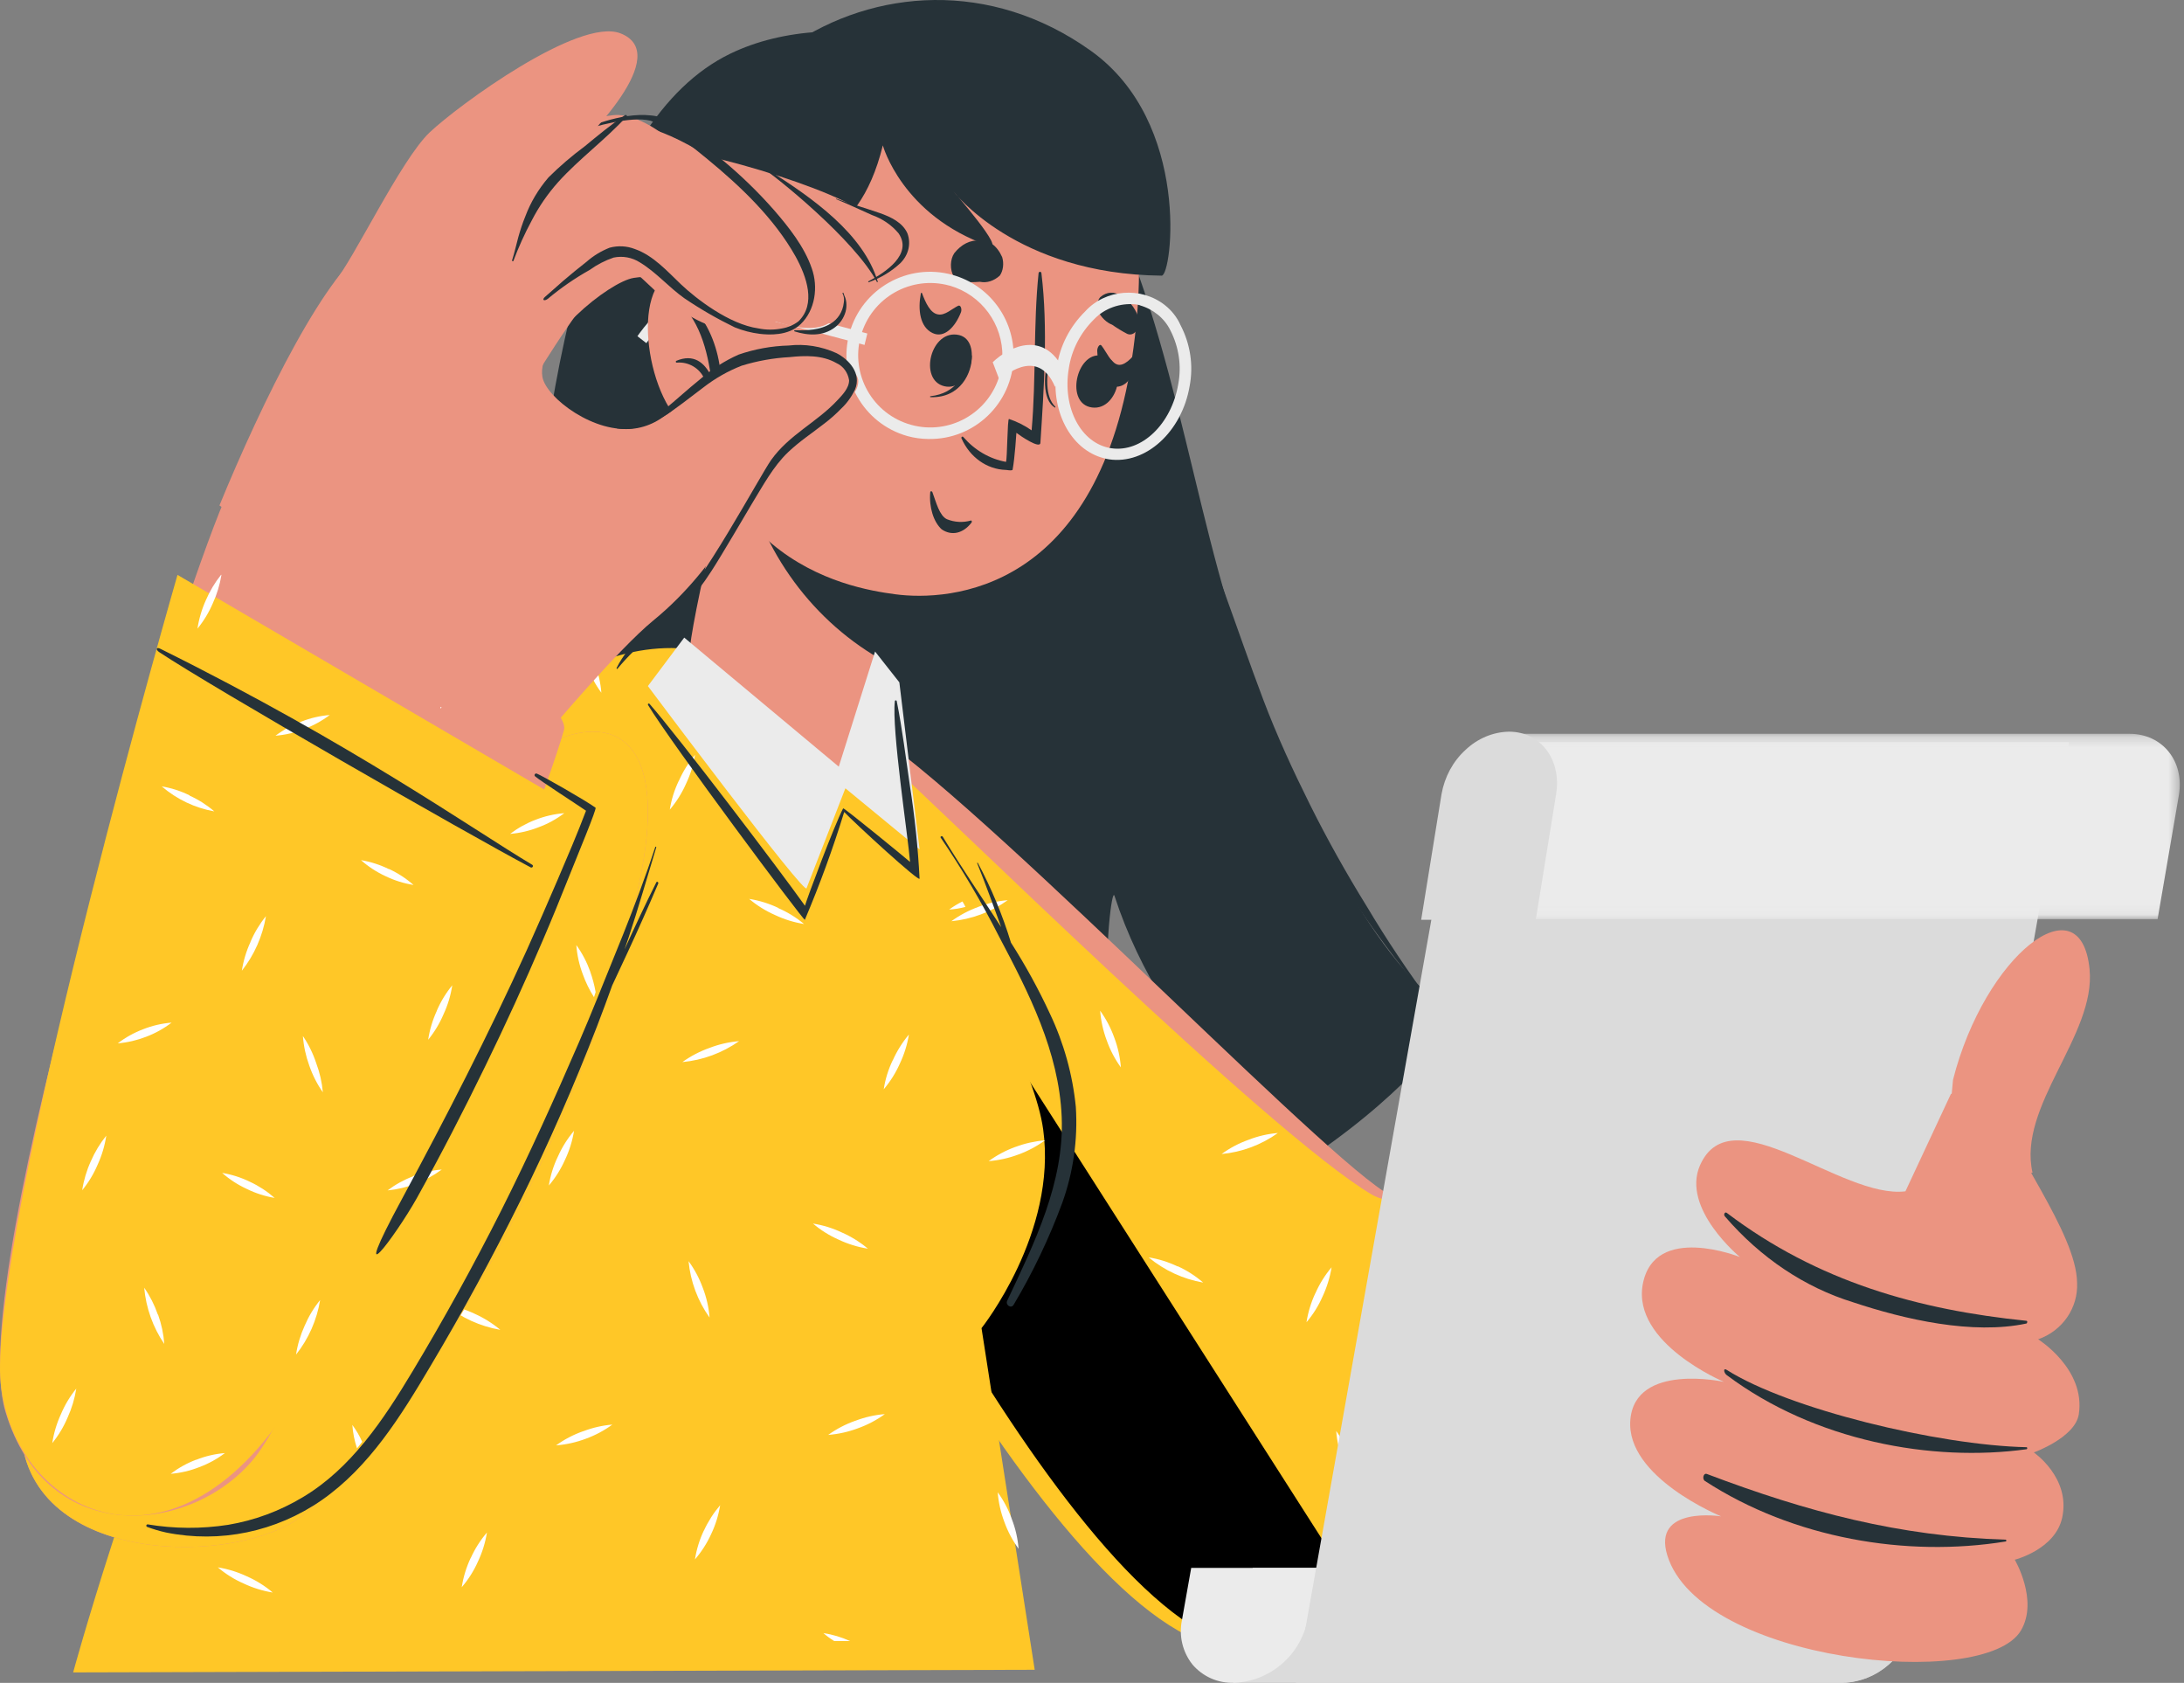<?xml version="1.0" encoding="UTF-8"?>
<svg width="209px" height="161px" viewBox="0 0 209 161" version="1.1" xmlns="http://www.w3.org/2000/svg" xmlns:xlink="http://www.w3.org/1999/xlink">
    <rect x="0" y="0" width="209" height="161" fill="#808080" stroke="none"/>
    <title>Group 126</title>
    <defs>
        <polygon id="path-1" points="0.441 0.204 66.597 0.204 66.597 17.934 0.441 17.934"></polygon>
    </defs>
    <g id="Page-1" stroke="none" stroke-width="1" fill="none" fill-rule="evenodd">
        <g id="What-is-our-idea-or-prototype" transform="translate(-531, -505)">
            <g id="Group-126" transform="translate(531, 505)">
                <path d="M55.938,108.739 C59.512,111.657 63.398,114.189 67.527,116.292 C61.816,106.101 64.873,84.376 65.392,87.554 C67.86,102.741 77.155,119.915 81.2,121.056 C81.223,121.053 81.246,121.053 81.27,121.056 C92.212,123.206 102.5,121.457 111.276,118.104 C111.28,118.087 111.28,118.07 111.276,118.053 C103.763,106.433 106.199,84.295 106.647,85.693 C111.532,100.692 123.692,110.2 125.954,110.363 C134.929,104.183 139.967,97.696 138.845,96.906 C130.698,91.133 124.589,77.476 119.262,63.147 C113.993,49.013 112.019,28.43 103.955,15.543 C96.571,3.741 79.937,0.25 69.867,5.145 C43.451,17.956 50.957,104.69 55.938,108.739" id="Fill-1" fill="#263238"></path>
                <path d="M73,4 C70.885,4.748 68.945,5.931 67.3,7.476 C65.691,8.941 64.221,10.556 62.909,12.3 C60.438,15.771 58.366,19.518 56.734,23.467 C53.368,31.253 51.534,46.925 50.595,55.219 C49.802,63.543 49.802,71.926 50.595,80.25 C50.756,82.333 51.058,84.404 51.287,86.48 L52.188,92.691 L53.362,98.864 L54.727,105 L53.769,98.814 L52.96,92.609 L52.275,86.405 C52.121,84.328 51.892,82.264 51.799,80.188 C51.195,71.921 51.309,63.616 52.139,55.369 C52.93,47.138 54.788,31.604 57.827,23.837 C59.317,19.906 61.235,16.156 63.545,12.658 C64.746,10.886 66.109,9.232 67.615,7.72 C68.386,6.959 69.212,6.257 70.085,5.619 C70.975,4.94 71.957,4.395 73,4" id="Fill-3" fill="#263238"></path>
                <path d="M137,96 C134.77,93.01 132.694,89.903 130.779,86.689 C128.832,83.544 127.012,80.297 125.37,77.001 C123.728,73.704 122.189,70.37 120.889,66.935 C119.589,63.5 118.404,60.046 117.153,56.599 C114.576,49.722 112.116,35.429 109.1,28.678 C107.574,25.306 105.98,21.959 104.143,18.713 C103.212,17.081 102.193,15.503 101.09,13.989 C100.006,12.384 98.614,11.027 97,10 C98.499,11.133 99.772,12.553 100.748,14.184 C101.744,15.736 102.656,17.346 103.477,19.003 C105.162,22.287 106.621,25.659 108.007,29.068 C110.785,35.863 113.245,50.131 115.712,57.033 C117.006,60.474 118.221,63.915 119.589,67.356 C120.959,70.811 122.539,74.173 124.32,77.422 C127.88,84.07 132.132,90.299 137,96" id="Fill-5" fill="#263238"></path>
                <path d="M76.681,89.868 C83.47,104.769 110.034,152.752 126.427,155.637 C137.153,157.523 180.154,151.938 187.215,141.698 C190.295,137.24 183.707,107.173 178.003,108.548 C172.299,109.923 137.879,115.632 133.588,114.578 C129.298,113.523 96.153,78.82 83.937,70.362 C62.85,55.757 73.028,81.847 76.681,89.868" id="Fill-7" fill="#EB9481"></path>
                <path d="M161.42,108.395 L164,154.866 C164,154.866 130.134,162.32 115.35,157.21 C97.406,151.004 71.142,95.361 67.517,86.212 C61.613,71.198 63.25,62.113 71.615,64.332 C74.862,65.17 79.167,67.733 84.378,72.351 C89.86,77.165 121.347,108.395 131.285,114.292 C136.867,117.594 161.42,108.395 161.42,108.395" id="Fill-9" fill="#FFC727"></path>
                <path d="M66,74.477 C66.063,74.827 66.133,75.177 66.215,75.54 C66.518,74.827 66.73,74.079 66.847,73.312 C66.537,73.666 66.26,74.047 66.019,74.452 L66,74.477 Z M125.866,123.738 C125.459,124.614 125.176,125.544 125.026,126.501 C125.657,125.758 126.177,124.925 126.568,124.031 C126.982,123.146 127.271,122.207 127.428,121.242 C126.798,121.986 126.278,122.819 125.885,123.712 L125.866,123.738 Z M85.633,102.653 C85.214,103.536 84.926,104.475 84.78,105.442 C85.406,104.694 85.923,103.86 86.316,102.965 C86.729,102.08 87.019,101.142 87.175,100.177 C86.558,100.919 86.046,101.744 85.652,102.628 L85.633,102.653 Z M98.275,128.907 C97.856,129.789 97.568,130.728 97.422,131.695 C98.048,130.947 98.565,130.114 98.958,129.218 C99.371,128.334 99.661,127.396 99.818,126.43 C99.196,127.171 98.681,127.996 98.288,128.882 L98.275,128.907 Z M74.761,88.011 C73.885,87.589 72.952,87.297 71.992,87.145 C72.732,87.777 73.558,88.298 74.445,88.692 C75.322,89.111 76.255,89.403 77.214,89.558 C76.478,88.92 75.657,88.39 74.774,87.986 L74.761,88.011 Z M112.687,121.159 C111.811,120.737 110.878,120.445 109.919,120.294 C111.422,121.54 113.221,122.371 115.14,122.706 C114.401,122.066 113.575,121.536 112.687,121.134 L112.687,121.159 Z M137.769,157.796 C136.893,157.374 135.96,157.082 135,156.93 C135.469,157.344 135.981,157.702 136.53,158 L138.022,157.917 L137.769,157.796 Z M147.984,132.007 C147.106,131.588 146.174,131.299 145.215,131.148 C146.722,132.393 148.522,133.224 150.442,133.561 C149.7,132.921 148.873,132.39 147.984,131.982 L147.984,132.007 Z M116.966,151.328 C116.097,150.899 115.171,150.598 114.217,150.436 C114.956,151.069 115.783,151.589 116.669,151.984 C117.547,152.404 118.478,152.695 119.438,152.849 C118.69,152.227 117.858,151.714 116.966,151.328 L116.966,151.328 Z M81.733,74.585 C81.409,73.663 80.956,72.793 80.387,72 C80.568,73.954 81.257,75.824 82.384,77.425 C82.295,76.45 82.066,75.493 81.701,74.585 L81.733,74.585 Z M106.632,99.273 C106.304,98.354 105.848,97.485 105.279,96.694 C105.355,97.669 105.568,98.627 105.911,99.54 C106.236,100.461 106.692,101.33 107.264,102.119 C107.19,101.145 106.977,100.186 106.632,99.273 L106.632,99.273 Z M129.217,139.487 C128.891,138.566 128.438,137.696 127.87,136.903 C127.946,137.877 128.159,138.835 128.502,139.748 C128.827,140.671 129.283,141.542 129.855,142.333 C129.789,141.358 129.582,140.397 129.241,139.48 L129.217,139.487 Z M164.949,136.871 C164.842,136.438 164.703,136.012 164.557,135.598 C164.23,134.677 163.774,133.806 163.205,133.013 C163.278,133.987 163.491,134.945 163.837,135.859 C164.128,136.681 164.519,137.462 165,138.189 L164.949,136.871 Z M97.314,110.941 C96.412,111.275 95.562,111.733 94.786,112.304 C95.752,112.227 96.704,112.013 97.611,111.668 C98.514,111.337 99.366,110.879 100.14,110.305 C99.173,110.38 98.222,110.592 97.314,110.936 L97.314,110.941 Z M142.478,119.154 C141.563,119.483 140.698,119.942 139.912,120.516 C140.878,120.439 141.83,120.225 142.737,119.879 C143.653,119.555 144.517,119.098 145.303,118.523 C144.337,118.593 143.385,118.803 142.478,119.148 L142.478,119.154 Z M112.403,137.252 C111.487,137.579 110.623,138.036 109.836,138.608 C111.776,138.426 113.633,137.732 115.222,136.597 C114.255,136.674 113.306,136.893 112.403,137.247 L112.403,137.252 Z M93.61,86.77 C92.695,87.1 91.832,87.559 91.044,88.132 C92.984,87.948 94.844,87.254 96.436,86.121 C95.469,86.199 94.517,86.415 93.61,86.764 L93.61,86.77 Z M119.463,109.051 C118.549,109.376 117.687,109.833 116.903,110.407 C118.843,110.224 120.7,109.531 122.289,108.395 C121.32,108.475 120.368,108.696 119.463,109.051 L119.463,109.051 Z M145.089,145.936 C144.173,146.267 143.309,146.724 142.522,147.299 C143.489,147.222 144.44,147.008 145.348,146.662 C146.263,146.336 147.128,145.88 147.914,145.306 C146.947,145.377 145.995,145.589 145.089,145.936 L145.089,145.936 Z" id="Fill-11" fill="#FFFFFF"></path>
                <path d="M158.503,152.897 C157.391,145.972 154.799,117.537 155.012,111.368 C155.012,110.942 155.533,110.846 155.628,111.292 C159.862,132.006 158.562,146.042 159,152.866 C159.012,153.018 158.527,153.057 158.503,152.897" id="Fill-13" fill="#263238"></path>
                <path d="M70.445,86.218 C73.962,95.364 99.723,151.002 117.34,157.199 C121.659,158.731 127.706,159.134 134,158.964 L73.376,64.097 C71.629,63.826 70.229,64.128 69.211,64.96 C65.94,67.598 66.255,75.372 70.445,86.218" id="Fill-15" fill="#000000"></path>
                <path d="M7,160 L99.017,159.749 L93.928,127.064 C93.928,127.064 101.203,117.94 99.827,108.044 C98.319,97.203 79.392,69.717 77.803,68.153 C71.394,61.938 64.612,60.824 58.097,63.064 C27.996,82.649 7,160 7,160" id="Fill-17" fill="#FFC727"></path>
                <path d="M64.963,74.688 C64.54,75.565 64.248,76.498 64.097,77.458 C64.729,76.717 65.249,75.889 65.644,74.999 C66.063,74.12 66.355,73.185 66.509,72.223 C65.877,72.974 65.357,73.81 64.963,74.707 L64.963,74.688 Z M53.388,110.649 C52.965,111.525 52.673,112.459 52.522,113.42 C53.154,112.678 53.674,111.85 54.069,110.96 C54.488,110.08 54.779,109.145 54.934,108.184 C54.304,108.929 53.784,109.758 53.388,110.649 L53.388,110.649 Z M24.638,125.742 C24.218,126.622 23.926,127.557 23.772,128.519 C25.023,127.012 25.855,125.204 26.184,123.276 C25.554,124.021 25.033,124.851 24.638,125.742 L24.638,125.742 Z M45.052,149.031 C44.629,149.925 44.336,150.875 44.186,151.852 C44.822,151.112 45.345,150.284 45.739,149.393 C46.156,148.513 46.445,147.578 46.598,146.617 C45.97,147.352 45.449,148.171 45.052,149.051 L45.052,149.031 Z M85.428,101.439 C85.006,102.317 84.716,103.253 84.569,104.215 C85.199,103.47 85.72,102.641 86.115,101.749 C86.532,100.869 86.823,99.934 86.98,98.973 C86.349,99.725 85.827,100.561 85.428,101.458 L85.428,101.439 Z M67.362,146.413 C66.944,147.294 66.656,148.229 66.503,149.19 C67.13,148.464 67.651,147.653 68.049,146.781 C68.469,145.902 68.76,144.966 68.915,144.005 C68.287,144.739 67.765,145.556 67.362,146.433 L67.362,146.413 Z M37.861,95.455 C37.439,96.333 37.148,97.269 36.996,98.232 C37.627,97.488 38.148,96.657 38.542,95.765 C38.965,94.889 39.257,93.956 39.407,92.996 C38.775,93.743 38.254,94.578 37.861,95.474 L37.861,95.455 Z M74.476,86.859 C73.594,86.439 72.655,86.149 71.689,85.998 C72.434,86.626 73.265,87.144 74.158,87.538 C75.041,87.956 75.98,88.246 76.945,88.4 C76.199,87.779 75.368,87.267 74.476,86.878 L74.476,86.859 Z M80.579,117.92 C79.698,117.501 78.762,117.211 77.798,117.058 C78.541,117.691 79.373,118.212 80.267,118.604 C81.15,119.021 82.089,119.309 83.054,119.461 C82.306,118.833 81.473,118.314 80.579,117.92 L80.579,117.92 Z M23.632,150.813 C22.749,150.395 21.811,150.105 20.845,149.95 C21.59,150.584 22.424,151.105 23.321,151.498 C24.203,151.913 25.139,152.203 26.101,152.359 C25.359,151.727 24.527,151.206 23.632,150.813 L23.632,150.813 Z M78.791,156.239 C79.115,156.52 79.462,156.774 79.828,157 L81.342,157 C80.532,156.629 79.673,156.372 78.791,156.239 L78.791,156.239 Z M45.402,125.679 C44.519,125.262 43.58,124.974 42.615,124.824 C44.132,126.063 45.944,126.891 47.877,127.226 C47.128,126.598 46.295,126.077 45.402,125.679 L45.402,125.679 Z M81.451,73.535 C81.124,72.617 80.668,71.75 80.095,70.961 C80.278,72.906 80.971,74.769 82.106,76.362 C82.026,75.393 81.806,74.441 81.451,73.535 L81.451,73.535 Z M96.831,145.343 C96.508,144.424 96.051,143.556 95.476,142.768 C95.553,143.738 95.767,144.693 96.112,145.602 C96.44,146.518 96.899,147.383 97.474,148.17 C97.399,147.201 97.182,146.249 96.831,145.343 L96.831,145.343 Z M55.29,91.582 C54.961,90.666 54.502,89.802 53.929,89.015 C54.122,90.957 54.815,92.817 55.94,94.415 C55.859,93.445 55.64,92.491 55.29,91.582 L55.29,91.582 Z M67.247,123.188 C66.917,122.284 66.461,121.43 65.892,120.653 C66.075,122.597 66.768,124.46 67.903,126.053 C67.826,125.071 67.605,124.106 67.247,123.188 L67.247,123.188 Z M33.445,137.85 C33.117,136.932 32.661,136.066 32.089,135.276 C32.273,137.223 32.967,139.087 34.1,140.683 C34.021,139.712 33.8,138.757 33.445,137.85 L33.445,137.85 Z M56.913,63.469 L56.722,63 C56.512,63.145 56.309,63.297 56.086,63.45 C56.124,63.545 56.156,63.634 56.188,63.729 C56.517,64.639 56.976,65.496 57.549,66.277 C57.471,65.316 57.256,64.37 56.913,63.469 L56.913,63.469 Z M81.839,135.929 C80.917,136.254 80.047,136.709 79.255,137.279 C80.229,137.203 81.186,136.989 82.1,136.645 C83.019,136.318 83.887,135.861 84.677,135.289 C83.709,135.365 82.757,135.581 81.851,135.929 L81.839,135.929 Z M35.468,111.365 C34.561,111.695 33.704,112.15 32.923,112.716 C34.875,112.534 36.746,111.843 38.345,110.712 C37.363,110.79 36.399,111.011 35.481,111.365 L35.468,111.365 Z M97.156,109.73 C96.247,110.062 95.391,110.518 94.61,111.087 C95.584,111.01 96.541,110.797 97.455,110.453 C98.364,110.124 99.22,109.667 100,109.096 C99.031,109.174 98.078,109.388 97.168,109.73 L97.156,109.73 Z M55.793,136.93 C54.872,137.255 54.002,137.71 53.21,138.281 C54.183,138.204 55.141,137.991 56.054,137.647 C56.963,137.318 57.821,136.861 58.599,136.291 C57.645,136.371 56.706,136.585 55.812,136.93 L55.793,136.93 Z M67.884,100.26 C66.963,100.586 66.093,101.041 65.3,101.61 C67.254,101.427 69.126,100.736 70.728,99.607 C69.753,99.687 68.795,99.907 67.884,100.26 L67.884,100.26 Z M92.103,86.244 C91.657,86.465 91.231,86.723 90.83,87.018 C91.357,86.986 91.88,86.902 92.389,86.765 C92.313,86.593 92.205,86.422 92.103,86.244 L92.103,86.244 Z M47.743,77.142 C46.835,77.474 45.979,77.929 45.198,78.499 C46.169,78.422 47.125,78.208 48.036,77.865 C48.959,77.54 49.829,77.083 50.62,76.508 C49.637,76.577 48.668,76.787 47.743,77.129 L47.743,77.142 Z M13.775,138.629 C13.231,138.834 12.702,139.075 12.191,139.352 L12,139.891 C12.694,139.764 13.375,139.577 14.036,139.333 C14.959,139.009 15.83,138.551 16.62,137.977 C15.645,138.056 14.687,138.276 13.775,138.629 L13.775,138.629 Z" id="Fill-19" fill="#FFFFFF"></path>
                <path d="M90.225,80.059 C92.001,82.999 93.951,85.833 95.813,88.704 C95.062,86.655 94.329,84.604 93.51,82.585 C93.504,82.565 93.515,82.544 93.535,82.538 C93.548,82.535 93.563,82.538 93.572,82.548 C94.876,84.984 95.938,87.539 96.745,90.181 C98.137,92.359 99.382,94.628 100.47,96.973 C101.805,99.785 102.645,102.806 102.953,105.902 C103.153,109.021 102.709,112.148 101.65,115.09 C100.401,118.467 98.846,121.725 97.005,124.822 C96.769,125.236 96.192,124.853 96.385,124.439 C98.986,118.919 101.861,113.114 101.6,106.859 C101.339,100.604 98.446,94.972 95.608,89.606 C93.951,86.335 92.085,83.173 90.021,80.139 C89.934,80.053 90.145,79.923 90.225,80.059" id="Fill-21" fill="#263238"></path>
                <path d="M119.881,150 L118,161 L176.377,161 C179.695,160.889 182.504,158.406 183.16,155.005 L184,150 L119.881,150 Z" id="Fill-23" fill="#DBDBDB"></path>
                <path d="M113.107,155.005 L113.994,150 L126,150 L125.114,155.005 C124.435,158.394 121.512,160.874 118.05,160.998 C116.539,161.038 115.091,160.393 114.112,159.243 C113.165,158.048 112.798,156.496 113.107,155.005" id="Fill-25" fill="#EBEBEB"></path>
                <path d="M138.991,76.652 L124,161 L176.314,161 C179.594,160.876 182.362,158.539 183.009,155.347 L198,71 L145.686,71 C144.093,71.029 142.562,71.616 141.363,72.655 C140.133,73.678 139.294,75.089 138.991,76.652" id="Fill-27" fill="#DBDBDB"></path>
                <g id="Group-31" transform="translate(142, 70)">
                    <mask id="mask-2" fill="white">
                        <use xlink:href="#path-1"></use>
                    </mask>
                    <g id="Clip-30"></g>
                    <path d="M3.484,0.204 L0.441,17.934 L64.473,17.934 L66.508,6.086 C67.065,2.84 64.949,0.204 61.793,0.204 L3.484,0.204 Z" id="Fill-29" fill="#EBEBEB" mask="url(#mask-2)"></path>
                </g>
                <path d="M137.949,75.971 L136,88 L146.966,88 L148.915,75.971 C149.448,72.675 147.428,70 144.4,70 C142.867,70.031 141.393,70.651 140.238,71.748 C139.052,72.828 138.243,74.319 137.949,75.971" id="Fill-32" fill="#DBDBDB"></path>
                <path d="M190.237,104 C192.416,110.056 198.698,117.937 198.768,122.708 C198.886,125.119 197.373,127.321 195.041,128.131 C195.041,128.131 199.603,130.969 198.933,135.304 C198.589,137.535 194.627,138.957 194.627,138.957 C194.627,138.957 198.182,141.385 197.34,145.206 C196.672,148.249 192.804,149.218 192.804,149.218 C192.804,149.218 195.098,153.1 193.397,155.988 C189.944,161.839 162.694,159.019 159.553,148.796 C158.087,144.032 164.707,145.069 164.707,145.069 C164.707,145.069 155.557,141.342 156.017,135.839 C156.475,130.335 164.98,132.205 164.98,132.205 C164.98,132.205 156.151,128.51 157.208,122.857 C158.316,116.981 166.504,120.261 166.504,120.261 C166.504,120.261 160.878,115.633 162.681,111.491 C165.694,104.658 176.201,114.733 182.342,113.975 L186.694,104.658 L190.237,104 Z" id="Fill-34" fill="#EB9481"></path>
                <path d="M194.506,112.195 C193.045,105.815 200.578,99.047 199.964,92.741 C199.141,84.188 189.925,91.399 186.895,103.306 L186,113 L194.506,112.195 Z" id="Fill-36" fill="#EB9481"></path>
                <path d="M191.928,147.302 C191.968,147.302 192,147.342 192,147.389 C192,147.437 191.968,147.477 191.928,147.477 C182.439,149.013 171.634,147.191 163.157,141.688 C162.873,141.513 162.998,140.896 163.34,141.015 C172.994,144.674 181.781,146.986 191.928,147.302" id="Fill-38" fill="#263238"></path>
                <path d="M193.925,138.455 C194.028,138.455 194.022,138.637 193.925,138.65 C184.888,139.895 173.691,137.885 165.237,131.554 C164.952,131.34 164.891,130.834 165.237,131.055 C171.154,134.81 185.489,138.267 193.925,138.455" id="Fill-40" fill="#263238"></path>
                <path d="M165.24,116.031 C173.975,122.653 183.641,125.313 193.911,126.361 C194.045,126.361 194.013,126.6 193.911,126.623 C188.775,127.717 182.296,126.241 177.346,124.593 C172.716,123.169 168.487,120.342 165.081,116.39 C164.902,116.234 165.049,115.896 165.24,116.031" id="Fill-42" fill="#263238"></path>
                <path d="M66.001,62.334 C66.127,63.954 72.072,75.231 79.323,75.997 C81.686,76.239 83.609,63.542 83.609,63.542 L83.973,62.639 L89,49.942 L74.956,37.65 L72.907,36 C72.907,36 71.77,39.562 70.394,44.008 C70.331,44.214 70.262,44.425 70.199,44.631 C70.136,44.836 70.029,45.116 69.96,45.353 C69.747,46.013 69.533,46.692 69.332,47.371 C69.175,47.888 69.024,48.386 68.879,48.934 C68.735,49.482 68.584,50.017 68.427,50.559 C66.975,55.97 65.957,61.68 66.001,62.334" id="Fill-44" fill="#EB9481"></path>
                <path d="M71,44.116 C72.499,52.112 77.305,59.017 84.142,63 L89,50.131 L75.427,37.673 L73.447,36 C73.447,36 72.33,39.61 71,44.116" id="Fill-46" fill="#263238"></path>
                <path d="M108.472,33.27 C105.325,56.751 90.785,57.534 85.68,56.855 C81.047,56.239 65.338,53.557 66.022,29.879 C66.706,6.201 78.714,0.226 89.392,1.077 C100.07,1.928 111.625,9.784 108.472,33.27" id="Fill-48" fill="#EB9481"></path>
                <path d="M107.873,31.943 C107.38,31.687 106.898,31.393 106.427,31.066 C105.889,30.859 105.416,30.408 105.083,29.782 C104.92,29.321 105.003,28.765 105.284,28.433 C105.9,27.89 106.677,27.856 107.316,28.342 C108.005,28.69 108.576,29.383 108.921,30.287 C109.12,30.894 108.93,31.612 108.496,31.89 C108.3,32.015 108.078,32.034 107.873,31.943" id="Fill-50" fill="#263238"></path>
                <path d="M91.915,26.96 C92.534,27.009 93.153,27.009 93.772,26.96 C94.43,27.094 95.098,26.887 95.672,26.372 C95.998,25.929 96.093,25.202 95.903,24.596 C95.412,23.493 94.576,22.889 93.716,23.017 C92.851,22.944 92,23.371 91.326,24.215 C90.912,24.814 90.889,25.821 91.275,26.462 C91.442,26.743 91.669,26.92 91.915,26.96" id="Fill-52" fill="#263238"></path>
                <path d="M92.998,34.021 C92.998,33.951 92.781,34.072 92.761,34.142 C92.385,35.787 91.524,37.629 89.06,37.902 C88.99,37.902 88.971,37.997 89.06,37.997 C91.939,38.093 93.048,35.615 92.998,34.021" id="Fill-54" fill="#263238"></path>
                <path d="M91.784,32.056 C89.074,31.421 87.858,36.364 90.375,36.952 C92.893,37.539 94.055,32.59 91.784,32.056" id="Fill-56" fill="#263238"></path>
                <path d="M91.695,29.252 C91.086,29.547 90.425,30.205 89.771,30.081 C89.029,29.967 88.583,28.976 88.234,28.051 C88.197,27.956 88.13,28.004 88.115,28.109 C87.833,29.614 88.019,31.281 89.244,31.863 C90.351,32.396 91.405,31.3 91.962,29.871 C92.066,29.604 91.948,29.138 91.695,29.252" id="Fill-58" fill="#263238"></path>
                <path d="M100.392,34.013 C100.392,33.951 100.473,34.128 100.459,34.203 C100.141,35.923 99.984,37.97 100.986,38.902 C101.019,38.936 100.986,39.017 100.962,38.997 C99.666,38.269 99.899,35.556 100.392,34.013" id="Fill-60" fill="#263238"></path>
                <path d="M105.336,34.014 C108.14,34.389 107.087,39.328 104.498,38.983 C101.909,38.638 102.995,33.705 105.336,34.014" id="Fill-62" fill="#263238"></path>
                <path d="M105.42,33.073 C105.879,33.672 106.282,34.657 106.911,34.871 C107.54,35.085 108.306,34.293 108.902,33.49 C108.967,33.405 109.007,33.49 108.999,33.608 C108.789,35.32 108.112,36.978 106.839,37 C105.565,37.021 105.065,35.352 105.001,33.587 C104.985,33.255 105.235,32.827 105.42,33.073" id="Fill-64" fill="#263238"></path>
                <path d="M89.234,47.106 C89.592,48.068 89.895,49.325 90.611,49.672 C91.362,49.971 92.142,50.014 92.903,49.8 C92.941,49.778 92.981,49.809 92.996,49.868 C93.007,49.919 92.996,49.976 92.967,50.005 C92.162,51.043 91.069,51.289 90.118,50.647 C89.337,49.94 88.901,48.538 89.019,47.106 C89.019,46.965 89.194,46.965 89.234,47.106" id="Fill-66" fill="#263238"></path>
                <path d="M97.265,41.41 C97.265,41.41 97.115,43.814 96.905,44.922 C96.905,45.026 96.634,45.013 96.29,44.958 C96.279,44.968 96.263,44.968 96.252,44.958 C94.438,44.904 92.803,43.739 92.01,41.936 C91.985,41.878 92.008,41.809 92.061,41.781 C92.104,41.759 92.157,41.772 92.187,41.814 C93.279,43.073 94.711,43.906 96.268,44.188 C96.396,43.9 96.396,40.058 96.556,40.083 C97.32,40.335 98.048,40.701 98.721,41.172 C99.164,36.167 98.876,31.127 99.386,26.153 C99.386,26.069 99.448,26 99.524,26 C99.6,26 99.662,26.069 99.662,26.153 C100.299,31.414 99.9,37.165 99.563,42.364 C99.53,42.995 97.63,41.692 97.265,41.41" id="Fill-68" fill="#263238"></path>
                <path d="M68.416,30.899 C73.963,32.029 75.627,23.296 75.627,23.296 C75.627,23.296 82.037,23.923 84.483,13.909 C84.483,13.909 86.317,20.614 94.612,23.515 C96.371,24.143 91.221,18.285 91.221,18.285 C91.221,18.285 97.203,26.24 111.17,26.372 C112.154,26.372 114.026,11.749 104.401,4.867 C94.776,-2.014 83.601,-1.047 75.728,4.327 C75.728,4.327 68.164,6.977 65.876,14.116 C63.588,21.255 66.261,30.46 68.416,30.899" id="Fill-70" fill="#263238"></path>
                <path d="M90.869,27.327 C87.195,26.308 83.393,28.464 82.376,32.141 C81.358,35.818 83.511,39.625 87.185,40.643 C90.858,41.662 94.66,39.506 95.677,35.829 C95.827,35.289 95.91,34.733 95.925,34.173 C95.991,31.011 93.923,28.201 90.887,27.327 L90.869,27.327 Z M86.847,41.722 C82.592,40.531 80.108,36.113 81.297,31.854 C82.487,27.594 86.9,25.107 91.155,26.298 C94.673,27.283 97.078,30.529 96.998,34.185 C96.885,38.591 93.243,42.08 88.842,41.999 C88.168,41.993 87.497,41.9 86.847,41.722 L86.847,41.722 Z" id="Fill-72" fill="#EBEBEB"></path>
                <path d="M109.103,29.207 C108.962,29.168 108.82,29.138 108.675,29.119 C107.183,28.969 105.705,29.497 104.707,30.538 C103.393,31.834 102.546,33.477 102.282,35.239 C101.643,39.024 103.457,42.463 106.358,42.886 C109.259,43.308 112.106,40.558 112.751,36.766 C113.083,35.012 112.82,33.207 111.997,31.598 C111.434,30.45 110.368,29.579 109.069,29.207 L109.103,29.207 Z M105.611,43.832 C102.424,43.006 100.441,39.22 101.14,35.075 C101.429,33.09 102.379,31.239 103.858,29.781 C105.778,27.666 109.181,27.396 111.459,29.179 C112.125,29.701 112.645,30.364 112.975,31.113 C113.914,32.92 114.218,34.954 113.845,36.93 C113.104,41.308 109.646,44.457 106.134,43.946 C105.957,43.919 105.782,43.881 105.611,43.832 L105.611,43.832 Z" id="Fill-74" fill="#EBEBEB"></path>
                <path d="M95.65,36.366 L95,34.653 C96.597,33.116 100.108,31.403 102,35.827 L100.958,37 C99.265,32.987 95.798,36.226 95.65,36.366" id="Fill-76" fill="#EBEBEB"></path>
                <path d="M61.853,32.828 L61,32.164 C61.293,31.74 63.926,28.013 66.329,28 C68.57,28 82.409,31.747 83,31.906 L82.732,33 C78.767,31.919 68.066,29.121 66.335,29.127 C64.748,29.16 62.563,31.826 61.853,32.828" id="Fill-78" fill="#EBEBEB"></path>
                <path d="M73,33.57 C73,33.57 68.906,24.995 64.541,26.098 C60.176,27.201 61.919,38.824 66.108,41.175 C68.211,42.541 71.195,42.173 72.773,40.353 C72.813,40.306 72.852,40.259 72.89,40.212 L73,33.57 Z" id="Fill-80" fill="#EB9481"></path>
                <path d="M64.069,28.001 C64.037,27.996 64.006,28.017 64.001,28.049 C63.997,28.071 64.006,28.093 64.023,28.106 C66.665,29.916 67.576,32.917 68.019,35.918 C67.398,34.667 66.361,33.825 64.717,34.523 C64.673,34.548 64.659,34.605 64.684,34.649 C64.699,34.675 64.727,34.692 64.756,34.694 C65.872,34.592 66.932,35.204 67.398,36.22 C67.778,37.048 68.064,37.916 68.25,38.807 C68.329,39.09 68.825,39.057 68.792,38.741 L68.792,38.669 C69.63,35.016 67.913,29.245 64.069,28.001" id="Fill-82" fill="#263238"></path>
                <path d="M83.74,62.33 L80.267,73.347 L65.479,61 L62,65.637 C62,65.637 77.188,85.944 77.188,84.966 L80.9,75.417 L88,81.264 L86.064,65.279 L83.74,62.33 Z" id="Fill-84" fill="#EBEBEB"></path>
                <path d="M87.071,75.149 C86.675,72.464 86.349,69.746 85.815,67.08 C85.815,66.99 85.646,66.958 85.633,67.08 C85.319,69.733 86.889,79.995 87.09,82.462 C86.801,82.199 80.736,77.232 80.686,77.335 C79.857,78.905 77.202,86.013 77.032,86.654 C74.697,83.36 64.866,70.419 62.166,67.349 C62.138,67.306 62.082,67.295 62.04,67.323 C61.998,67.351 61.988,67.409 62.015,67.451 C64.131,70.964 76.869,88.058 77.02,88 C78.45,84.632 79.707,81.189 80.787,77.687 C81.835,78.79 88.013,84.462 88,84.058 C87.846,81.074 87.535,78.1 87.071,75.149" id="Fill-86" fill="#263238"></path>
                <path d="M60.917,85.605 C55.237,109.867 39.147,137.008 28.961,144.988 C22.757,149.841 2.902,149.885 2.015,137.147 C1.128,124.409 40.111,84.485 45.849,76.72 C51.586,68.956 66.049,63.716 60.917,85.605" id="Fill-88" fill="#EB9481"></path>
                <path d="M60.917,85.605 C55.237,109.867 39.147,137.008 28.961,144.988 C22.757,149.841 2.902,149.885 2.015,137.147 C1.128,124.409 40.111,84.485 45.849,76.72 C51.586,68.956 66.049,63.716 60.917,85.605" id="Fill-90" fill="#FFC727"></path>
                <path d="M2.454,135.307 C2.292,135.678 2.136,136.055 2.005,136.445 C1.998,136.528 1.998,136.613 2.005,136.697 C2.005,136.954 2.048,137.212 2.08,137.458 C2.48,136.876 2.827,136.26 3.116,135.614 C3.526,134.741 3.812,133.813 3.966,132.859 C3.348,133.597 2.839,134.422 2.454,135.307 L2.454,135.307 Z M26.398,126.863 C25.986,127.736 25.7,128.664 25.549,129.619 C26.777,128.123 27.593,126.329 27.916,124.416 C27.298,125.155 26.786,125.979 26.398,126.863 L26.398,126.863 Z M39.376,96.786 C38.962,97.658 38.676,98.586 38.527,99.541 C39.146,98.804 39.658,97.979 40.044,97.094 C40.46,96.224 40.746,95.298 40.894,94.345 C40.271,95.092 39.76,95.927 39.376,96.823 L39.376,96.786 Z M21.028,113.143 C20.161,112.73 19.24,112.444 18.292,112.294 C19.023,112.917 19.839,113.432 20.715,113.822 C21.582,114.237 22.503,114.525 23.451,114.678 C22.718,114.055 21.903,113.538 21.028,113.143 L21.028,113.143 Z M56.488,92.96 C56.164,92.052 55.714,91.194 55.151,90.413 C55.224,91.374 55.434,92.319 55.776,93.219 C56.049,93.984 56.408,94.716 56.844,95.401 C56.894,95.238 56.95,95.081 57,94.917 C56.882,94.251 56.709,93.597 56.482,92.96 L56.488,92.96 Z M33.718,136.325 C33.771,137.088 33.922,137.841 34.168,138.565 L34.661,137.936 C34.406,137.366 34.09,136.826 33.718,136.325 L33.718,136.325 Z M12.003,125.82 C11.679,124.909 11.229,124.049 10.667,123.265 C10.847,125.197 11.528,127.047 12.64,128.632 C12.561,127.668 12.346,126.722 12.003,125.82 L12.003,125.82 Z M27.529,101.819 C27.218,100.901 26.779,100.032 26.224,99.239 C26.299,100.201 26.51,101.148 26.848,102.052 C27.17,102.963 27.619,103.823 28.185,104.605 C28.098,103.65 27.877,102.712 27.529,101.819 L27.529,101.819 Z M37.04,112.601 C36.15,112.928 35.309,113.379 34.542,113.941 C36.458,113.761 38.294,113.075 39.863,111.954 C38.896,112.027 37.945,112.244 37.04,112.595 L37.04,112.601 Z M49.075,78.629 C48.184,78.959 47.343,79.411 46.577,79.976 C47.53,79.9 48.468,79.688 49.362,79.347 C50.268,79.024 51.122,78.571 51.898,78 C50.933,78.07 49.982,78.277 49.075,78.617 L49.075,78.629 Z M15.738,139.653 C14.847,139.983 14.006,140.435 13.24,141 C14.193,140.924 15.131,140.712 16.025,140.371 C16.931,140.048 17.785,139.595 18.561,139.024 C17.595,139.094 16.643,139.306 15.738,139.653 L15.738,139.653 Z" id="Fill-92" fill="#FFFFFF"></path>
                <path d="M14.124,145.836 C16.677,146.263 19.28,146.278 21.838,145.88 C24.343,145.459 26.753,144.57 28.948,143.255 C33.592,140.499 36.699,135.828 39.459,131.232 C42.486,126.196 45.329,121.038 47.99,115.76 C50.64,110.491 53.072,105.102 55.417,99.683 C56.606,96.95 57.684,94.181 58.811,91.424 C59.939,88.667 61.005,85.941 61.986,83.152 C62.236,82.447 62.467,81.743 62.705,81.038 C62.714,81.009 62.742,80.994 62.769,81.002 C62.796,81.012 62.811,81.041 62.802,81.069 C61.925,83.952 61.09,86.866 60.146,89.724 C60.024,90.095 59.89,90.467 59.762,90.838 C60.743,88.679 61.748,86.532 62.809,84.411 C62.869,84.286 63.04,84.411 62.991,84.525 C62.053,86.728 61.078,88.931 60.079,91.077 C59.583,92.147 59.086,93.213 58.586,94.275 C58.111,95.597 57.617,96.925 57.111,98.241 C54.93,103.882 52.505,109.402 49.836,114.802 C47.167,120.203 44.291,125.494 41.208,130.672 C38.387,135.437 35.359,140.334 30.795,143.514 C26.423,146.547 21.065,147.663 15.897,146.616 C15.276,146.48 14.665,146.299 14.069,146.075 C14.008,146.045 13.983,145.97 14.012,145.907 C14.033,145.863 14.076,145.835 14.124,145.836" id="Fill-94" fill="#263238"></path>
                <path d="M21,48.359 C24.985,38.642 31.448,25.315 35.791,23.277 C40.359,21.157 56.719,14.365 61.03,14.019 C65.341,13.673 80.628,18.151 83.389,20.868 C85.591,23.044 81.77,28.226 73.06,27.484 C64.902,26.786 63.019,26.226 60.654,26.585 C58.288,26.943 51.291,32.604 51.906,36.063 C52.27,38.094 57.008,41.598 60.691,40.962 C64.375,40.327 66.59,36.717 71.14,34.61 C75.689,32.503 82.215,34.61 82.134,36.497 C82.052,38.384 79.624,38.66 74.691,43.881 C71.503,47.233 69.207,53.893 62.524,59.359 C59.166,62.101 52.521,70 52.521,70 L21,48.359 Z" id="Fill-96" fill="#EB9481"></path>
                <path d="M36,24.288 C40.491,20.055 50.996,13.05 59.896,12.025 C65.91,11.323 82.387,25.477 80.906,28.964 C79.426,32.45 76.215,31.634 71.593,29.824 C69.912,29.192 61.558,23.453 59.519,24.99 C56.559,27.199 51.266,36 51.266,36 L36,24.288 Z" id="Fill-98" fill="#EB9481"></path>
                <path d="M83.998,26.937 C82.625,22.417 77.912,18.992 73.109,16.013 C73.032,15.962 72.955,16.076 73.032,16.121 C74.251,16.885 81.768,22.926 83.921,26.982 C83.947,27.026 84.011,26.982 83.998,26.937" id="Fill-100" fill="#263238"></path>
                <path d="M35,23.368 C39.442,19.107 49.832,12.055 58.635,11.023 C64.584,10.316 76.334,26.139 74.876,29.656 C73.418,33.172 68.765,32.248 64.169,29.108 C62.68,28.089 58.195,22.687 56.16,24.228 C53.226,26.452 46.055,32 46.055,32 L35,23.368 Z" id="Fill-102" fill="#EB9481"></path>
                <path d="M52.145,28.412 C52.874,27.791 53.13,27.53 53.872,26.89 C54.614,26.25 55.363,25.648 56.15,25.027 C56.794,24.463 57.534,24.014 58.338,23.698 C59.139,23.482 59.991,23.528 60.762,23.828 C62.528,24.449 63.865,25.965 65.171,27.207 C66.629,28.586 69.771,31.021 72.567,31.418 C73.321,31.573 74.102,31.573 74.857,31.418 C75.425,31.321 75.959,31.088 76.412,30.741 C78.101,29.095 77.218,26.511 76.13,24.53 C74.096,20.903 70.884,17.84 67.685,15.213 C66.898,14.561 66.092,13.927 65.292,13.294 C64.414,12.506 63.371,11.91 62.234,11.548 C60.347,11.064 56.757,12.17 55.651,12.48 C55.567,12.48 55.542,12.375 55.651,12.35 C56.994,11.934 60.481,10.368 63.488,11.281 C64.588,11.617 65.484,12.43 66.386,13.107 C67.288,13.785 68.254,14.561 69.156,15.325 C70.925,16.793 72.573,18.394 74.083,20.114 C75.497,21.747 76.975,23.611 77.678,25.66 C78.318,27.437 78.024,29.673 76.61,31.021 C75.42,32.157 73.558,32.039 72.714,31.94 C71.889,31.839 71.082,31.629 70.314,31.319 C68.637,30.504 67.022,29.572 65.484,28.53 C64,27.48 62.797,26.045 61.23,25.101 C60.491,24.627 59.587,24.461 58.722,24.642 C57.906,24.919 57.138,25.315 56.444,25.816 C55.018,26.615 53.674,27.543 52.426,28.586 C52.061,28.859 51.837,28.685 52.145,28.412" id="Fill-104" fill="#263238"></path>
                <path d="M32,27 C33.816,24.86 38.371,15.27 41.11,12.672 C43.85,10.075 55.368,1.651 59.363,3.185 C64.383,5.119 56.598,13.136 52.903,16.308 C49.208,19.479 47.991,26.201 47.991,26.201 L32,27 Z" id="Fill-106" fill="#EB9481"></path>
                <path d="M59.805,11.021 C58.46,11.926 57.196,12.979 55.959,13.996 C54.722,14.912 53.562,15.906 52.49,16.971 C51.522,18.098 50.772,19.358 50.271,20.702 C50.002,21.356 49.787,22.023 49.598,22.695 C49.41,23.368 49.235,24.189 49,24.915 C49,24.992 49.108,25.039 49.134,24.956 C49.626,23.635 50.212,22.343 50.889,21.089 C51.562,19.779 52.41,18.546 53.418,17.417 C55.435,15.18 57.949,13.354 59.98,11.128 C60.054,11.057 59.906,10.956 59.805,11.021" id="Fill-108" fill="#263238"></path>
                <path d="M59.076,40.853 C60.701,40.955 62.3,40.369 63.536,39.217 C64.696,38.272 65.802,37.247 66.968,36.308 C68.095,35.322 69.347,34.519 70.685,33.924 C72.231,33.393 73.838,33.101 75.459,33.057 C77.022,32.876 78.602,33.127 80.052,33.786 C81.225,34.39 82.469,35.71 81.823,37.26 C81.496,37.955 81.049,38.576 80.505,39.086 C79.996,39.612 79.45,40.095 78.874,40.531 C77.719,41.431 76.493,42.238 75.417,43.263 C73.985,44.629 73,46.487 71.948,48.202 C71.555,48.858 69.047,53.153 68.092,54.617 C67.292,55.866 66.391,57.035 65.403,58.112 C64.425,59.088 63.394,60 62.315,60.844 C61.138,61.755 60.057,62.805 59.094,63.976 C59.052,64.035 58.979,63.976 59.009,63.898 C60.218,61.481 62.43,59.859 64.448,58.256 C67.029,56.181 72.758,45.463 73.797,44.005 C75.526,41.582 78.148,40.419 80.119,38.311 C80.572,37.825 81.267,37.136 81.255,36.374 C81.141,35.638 80.683,35.018 80.046,34.738 C78.692,33.957 77.024,34.01 75.55,34.167 C73.999,34.252 72.462,34.527 70.969,34.988 C69.666,35.496 68.434,36.197 67.307,37.07 C66.014,38.042 64.775,39.04 63.415,39.92 C62.124,40.842 60.568,41.22 59.04,40.984 C58.967,40.964 59.003,40.846 59.076,40.853" id="Fill-110" fill="#263238"></path>
                <path d="M83.437,20.569 C82.296,20.066 81.161,19.521 80,19.048 L80,19 C81.375,19.491 82.79,19.898 84.171,20.377 C85.266,20.754 86.394,21.305 86.841,22.335 C87.198,23.317 86.943,24.394 86.174,25.161 C85.325,25.958 84.297,26.583 83.157,26.994 C83.097,27.024 83.05,26.94 83.11,26.91 C84.772,26.048 87.348,24.311 85.994,22.329 C85.342,21.54 84.456,20.93 83.437,20.569" id="Fill-112" fill="#263238"></path>
                <path d="M76.052,31.59 C77.2,31.628 78.472,31.59 79.491,30.96 C80.185,30.552 80.652,29.81 80.746,28.969 C80.807,28.668 80.768,28.353 80.634,28.08 C80.587,28.017 80.699,27.961 80.717,28.036 C80.768,28.2 80.829,28.36 80.899,28.515 C80.943,28.654 80.972,28.798 80.988,28.944 C81.017,29.234 80.995,29.526 80.923,29.807 C80.753,30.419 80.394,30.95 79.904,31.313 C78.755,32.195 77.33,32.113 76.034,31.704 C75.981,31.679 75.993,31.59 76.052,31.59" id="Fill-114" fill="#263238"></path>
                <path d="M53.977,69.819 C51.22,79.635 30.268,131.985 24.444,139.373 C18.62,146.762 4.455,148.353 0.502,134.999 C-3.452,121.645 17.132,57.819 21.48,47.831 C23.907,42.276 54.967,66.263 53.977,69.819" id="Fill-116" fill="#EB9481"></path>
                <path d="M56,77.83 L16.986,55 C16.986,55 0.297,112.76 0.002,130.571 C-0.213,143.352 14.972,152.906 26.97,135.627 C38.967,118.348 56,77.83 56,77.83" id="Fill-118" fill="#FFC727"></path>
                <path d="M18.77,139.649 C17.901,139.979 17.082,140.434 16.336,141 C17.264,140.924 18.178,140.712 19.05,140.369 C19.932,140.046 20.764,139.591 21.52,139.018 C20.578,139.092 19.651,139.309 18.77,139.662 L18.77,139.649 Z M51.25,78.428 C50.381,78.758 49.562,79.213 48.816,79.779 C49.744,79.702 50.658,79.49 51.53,79.148 C52.412,78.825 53.244,78.369 54,77.797 C53.059,77.87 52.133,78.083 51.25,78.428 L51.25,78.428 Z M28.834,69.037 C27.953,69.364 27.121,69.818 26.363,70.387 C27.294,70.311 28.21,70.099 29.083,69.756 C29.965,69.431 30.797,68.976 31.554,68.406 C30.623,68.481 29.707,68.693 28.834,69.037 L28.834,69.037 Z M13.701,98.467 C12.832,98.795 12.013,99.249 11.267,99.818 C12.198,99.739 13.113,99.526 13.987,99.187 C14.857,98.859 15.676,98.404 16.421,97.836 C15.49,97.909 14.574,98.122 13.701,98.467 L13.701,98.467 Z M39.525,112.542 C38.657,112.869 37.837,113.322 37.091,113.886 C38.957,113.705 40.746,113.017 42.275,111.892 C41.334,111.96 40.407,112.17 39.525,112.516 L39.525,112.542 Z M30.258,101.705 C29.955,100.784 29.527,99.912 28.986,99.117 C29.059,100.083 29.265,101.032 29.594,101.938 C29.908,102.853 30.346,103.716 30.896,104.501 C30.812,103.542 30.596,102.601 30.258,101.705 L30.258,101.705 Z M15.101,125.758 C14.785,124.844 14.347,123.982 13.798,123.195 C13.975,125.134 14.638,126.989 15.721,128.579 C15.651,127.623 15.453,126.682 15.131,125.783 L15.101,125.758 Z M18.143,76.093 C17.299,75.676 16.401,75.387 15.478,75.234 C16.924,76.475 18.66,77.3 20.51,77.626 C19.794,77.011 18.997,76.503 18.143,76.118 L18.143,76.093 Z M23.923,113.065 C23.079,112.652 22.181,112.365 21.258,112.213 C21.97,112.839 22.765,113.356 23.619,113.747 C24.464,114.163 25.361,114.452 26.284,114.605 C25.57,113.981 24.776,113.462 23.923,113.065 L23.923,113.065 Z M37.212,83.148 C36.368,82.733 35.47,82.444 34.547,82.291 C35.257,82.921 36.053,83.439 36.908,83.831 C37.754,84.238 38.651,84.518 39.573,84.664 C38.861,84.039 38.065,83.522 37.212,83.13 L37.212,83.148 Z M23.972,90.123 C23.569,90.992 23.291,91.917 23.145,92.869 C24.335,91.364 25.129,89.566 25.451,87.649 C24.848,88.391 24.35,89.218 23.972,90.104 L23.972,90.123 Z M41.8,96.712 C41.397,97.587 41.118,98.519 40.973,99.477 C41.576,98.737 42.075,97.909 42.451,97.022 C42.856,96.149 43.135,95.22 43.279,94.264 C42.677,94.996 42.179,95.814 41.8,96.693 L41.8,96.712 Z M42.153,67.623 L42.153,67.8 L42.257,67.667 L42.153,67.623 Z M29.156,126.83 C28.755,127.706 28.476,128.638 28.329,129.595 C29.525,128.094 30.32,126.295 30.635,124.376 C30.032,125.117 29.534,125.943 29.156,126.83 L29.156,126.83 Z M5.828,135.301 C5.426,136.176 5.147,137.108 5,138.065 C5.602,137.324 6.098,136.497 6.472,135.61 C6.872,134.733 7.15,133.802 7.3,132.846 C6.698,133.587 6.202,134.413 5.828,135.301 L5.828,135.301 Z M8.687,111.109 C8.288,111.985 8.012,112.917 7.866,113.873 C8.469,113.134 8.967,112.31 9.344,111.424 C9.747,110.545 10.025,109.609 10.172,108.647 C9.57,109.393 9.071,110.222 8.687,111.109 L8.687,111.109 Z M21.149,55 C20.572,55.723 20.091,56.524 19.719,57.379 C19.32,58.255 19.043,59.186 18.897,60.144 C19.501,59.405 19.999,58.58 20.376,57.694 C20.766,56.84 21.04,55.933 21.191,55 L21.149,55 Z" id="Fill-120" fill="#FFFFFF"></path>
                <path d="M50.793,82.988 C44.711,79.776 20.294,65.763 15.229,62.384 C14.875,62.148 14.945,61.869 15.343,62.068 C33.83,71.236 45.103,79.261 50.932,82.733 C51.077,82.82 50.97,83.056 50.793,82.988" id="Fill-122" fill="#263238"></path>
                <path d="M38.502,114.639 C42.699,106.862 46.734,99.005 50.387,90.95 C51.401,88.695 52.393,86.432 53.365,84.161 C54.297,81.976 55.242,79.785 56.08,77.563 C55.248,76.989 51.595,74.631 51.201,74.267 C51.082,74.162 51.201,73.958 51.363,74.008 C51.851,74.187 56.092,76.612 56.993,77.273 C57.125,77.365 55.317,81.698 54.491,83.772 C53.665,85.846 52.827,87.907 51.951,89.944 C50.217,94.005 48.381,98.019 46.446,101.986 C44.363,106.269 42.186,110.491 39.878,114.645 C37.864,118.226 33.078,124.656 38.502,114.639" id="Fill-124" fill="#263238"></path>
            </g>
        </g>
    </g>
</svg>